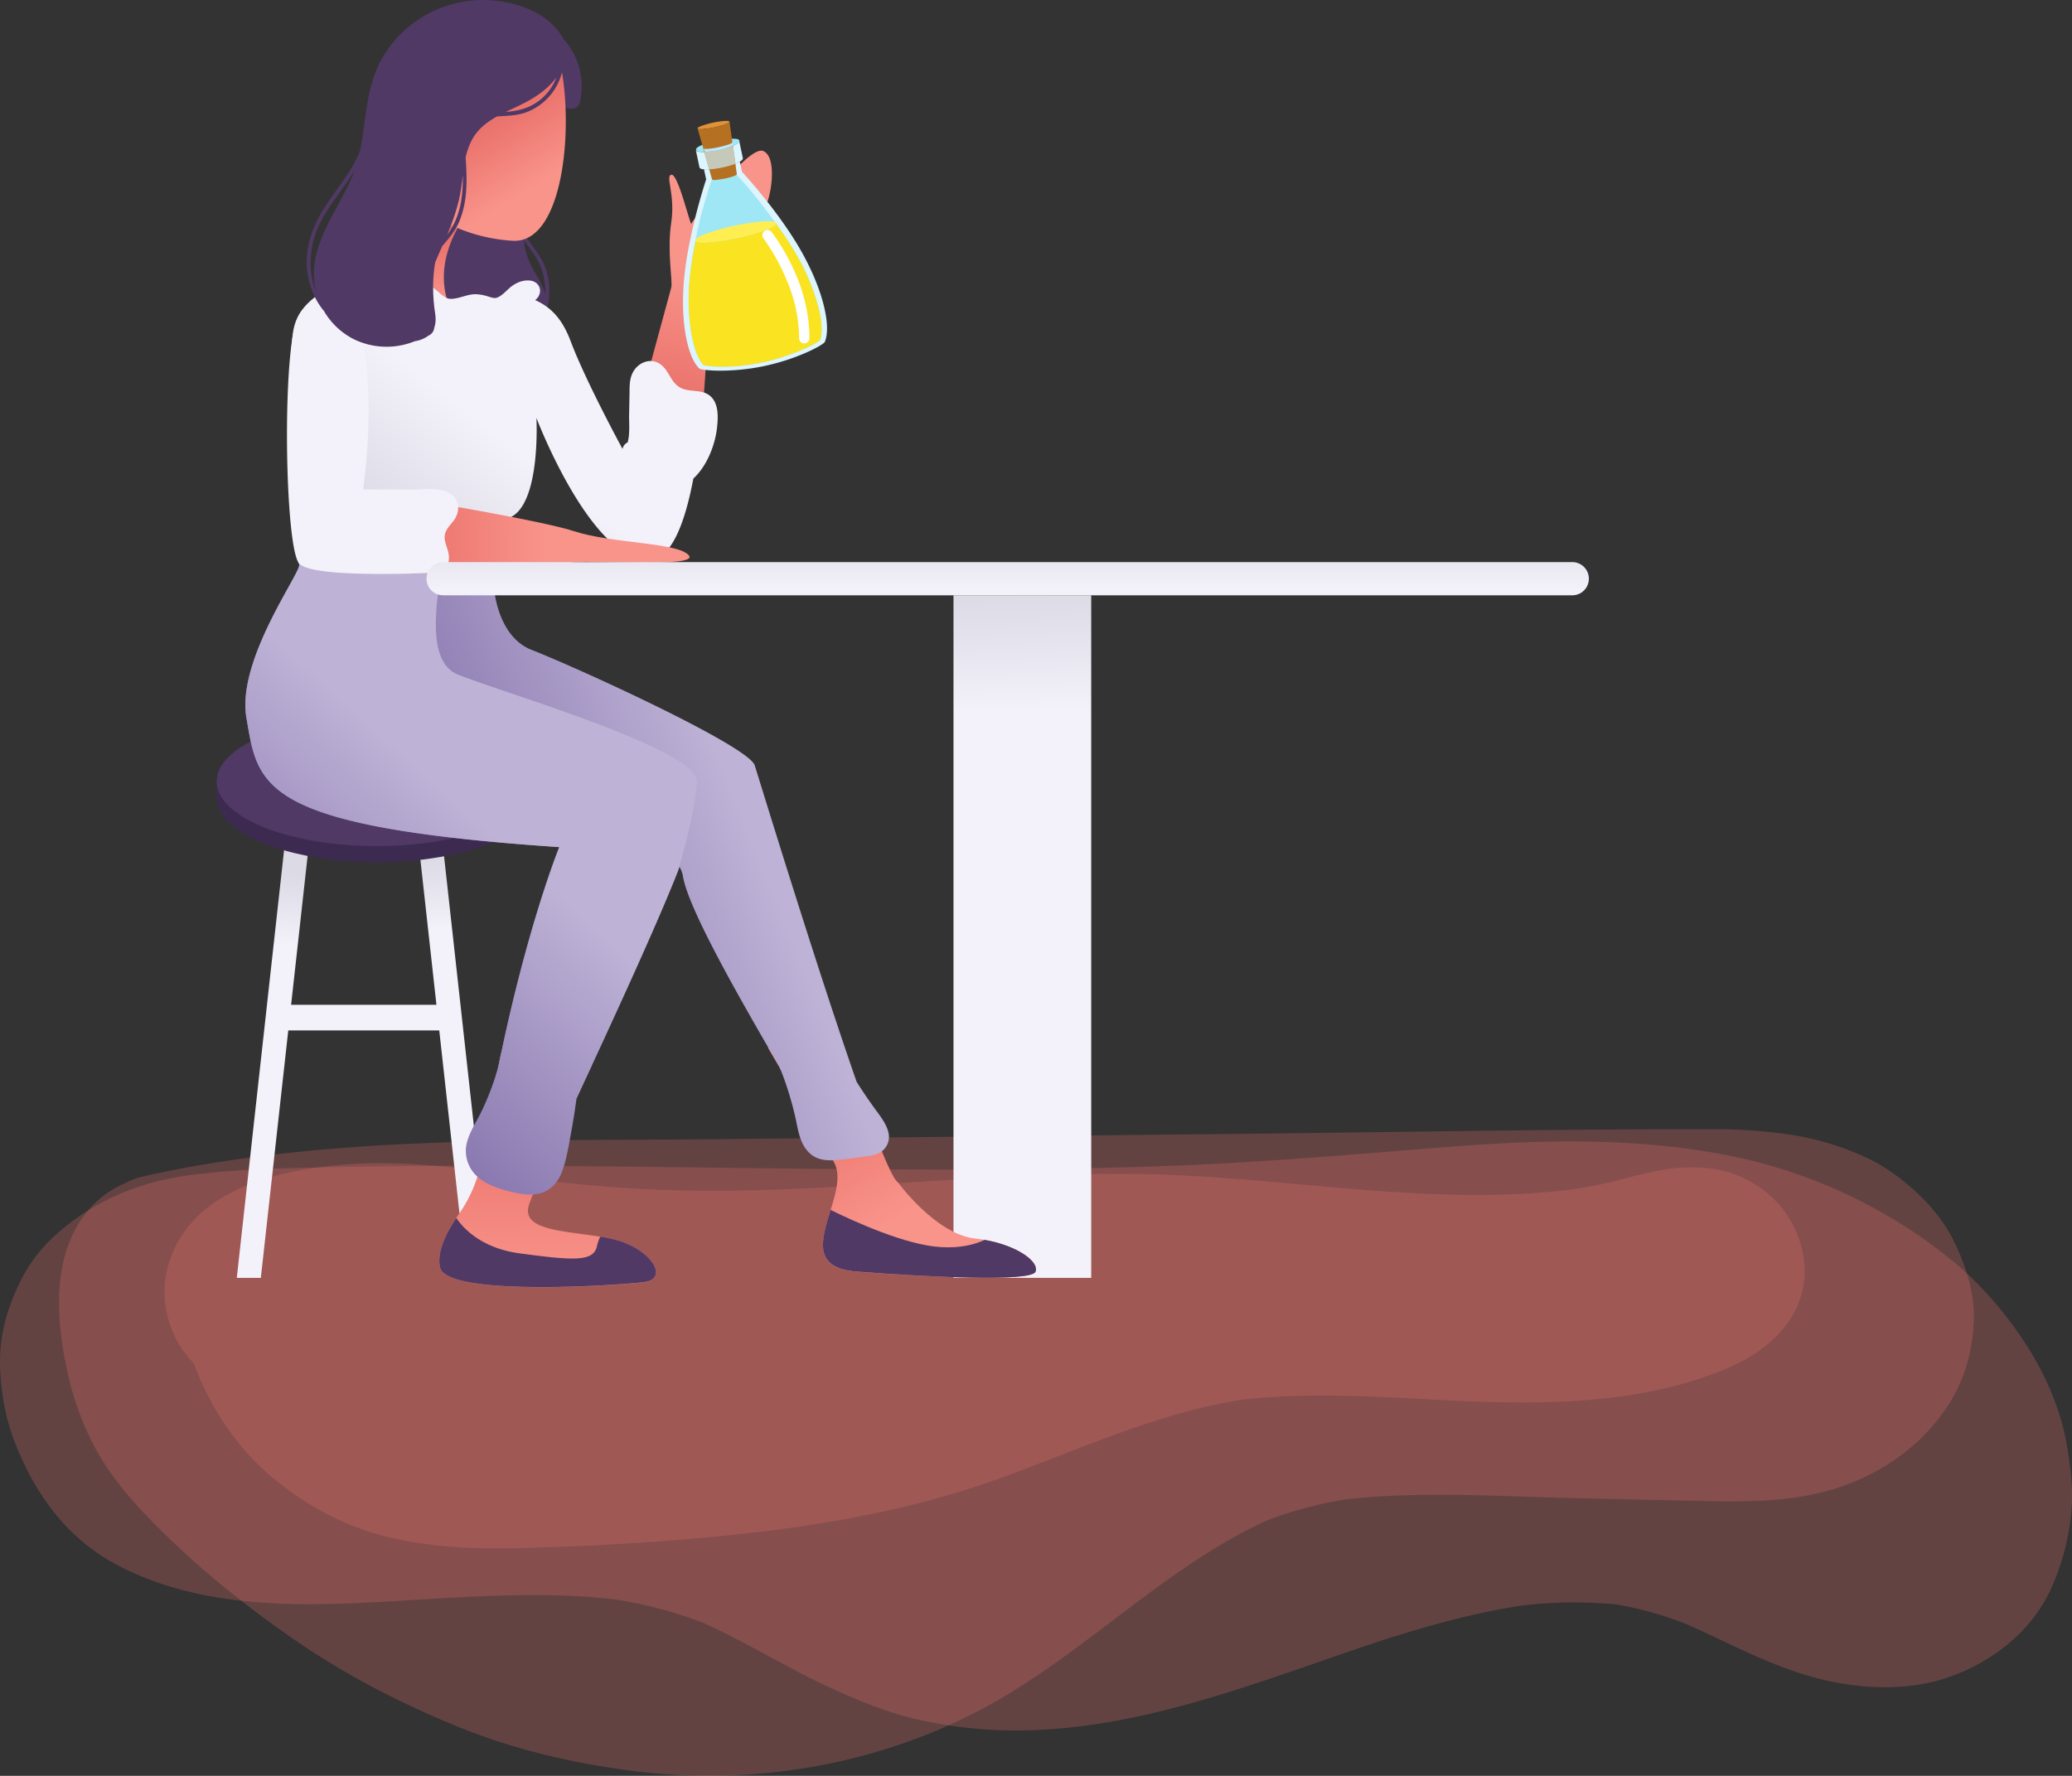 <svg xmlns="http://www.w3.org/2000/svg" xmlns:xlink="http://www.w3.org/1999/xlink" viewBox="0 0 1421.81 1218.66"><rect x="0" y="0" width="1421.81" height="1218.66" fill="#333333" stroke="none"/><defs><style>.cls-1{fill:#ea726c;opacity:0.26;isolation:isolate;}.cls-2{fill:url(#Unbenannter_Verlauf_24);}.cls-3{fill:url(#Unbenannter_Verlauf_24-2);}.cls-4{fill:url(#Unbenannter_Verlauf_24-3);}.cls-5{fill:#3d2a51;}.cls-6{fill:#503965;}.cls-7{fill:#f3f2fa;}.cls-8{fill:url(#Unbenannter_Verlauf_23);}.cls-9{fill:url(#Unbenannter_Verlauf_23-2);}.cls-10{fill:url(#Unbenannter_Verlauf_23-3);}.cls-11{fill:url(#Unbenannter_Verlauf_23-4);}.cls-12{fill:url(#Unbenannter_Verlauf_20);}.cls-13{fill:url(#Unbenannter_Verlauf_20-2);}.cls-14{fill:url(#Unbenannter_Verlauf_23-5);}.cls-15{fill:url(#Unbenannter_Verlauf_24-4);}.cls-16{fill:url(#Unbenannter_Verlauf_23-6);}.cls-17{fill:url(#Unbenannter_Verlauf_24-5);}.cls-18{fill:#dcf5ff;}.cls-18,.cls-19,.cls-20,.cls-21,.cls-22,.cls-23,.cls-24,.cls-25{fill-rule:evenodd;}.cls-19{fill:#9fe7f5;}.cls-20{fill:#df9238;}.cls-21{fill:#b57022;}.cls-22{fill:#ffee52;}.cls-23{fill:#c5c9ba;}.cls-24{fill:#b9eaff;}.cls-25{fill:#fae321;}.cls-26{fill:#fff;}</style><linearGradient id="Unbenannter_Verlauf_24" x1="696.88" y1="382.6" x2="694.39" y2="465.19" gradientTransform="matrix(1, 0, 0, -1, 0, 870.85)" gradientUnits="userSpaceOnUse"><stop offset="0" stop-color="#f3f2fa"/><stop offset="1" stop-color="#dbdae5"/></linearGradient><linearGradient id="Unbenannter_Verlauf_24-2" x1="194.56" y1="221.79" x2="199.15" y2="271.75" xlink:href="#Unbenannter_Verlauf_24"/><linearGradient id="Unbenannter_Verlauf_24-3" x1="302.83" y1="233.24" x2="297.79" y2="283.16" xlink:href="#Unbenannter_Verlauf_24"/><linearGradient id="Unbenannter_Verlauf_23" x1="375.89" y1="-7.96" x2="375.17" y2="102.45" gradientTransform="matrix(1, 0, 0, -1, 0, 870.85)" gradientUnits="userSpaceOnUse"><stop offset="0" stop-color="#f9948a"/><stop offset="1" stop-color="#ea726c"/></linearGradient><linearGradient id="Unbenannter_Verlauf_23-2" x1="618.33" y1="36.58" x2="564.25" y2="120.87" xlink:href="#Unbenannter_Verlauf_23"/><linearGradient id="Unbenannter_Verlauf_23-3" x1="309.8" y1="660.79" x2="309.51" y2="705.3" xlink:href="#Unbenannter_Verlauf_23"/><linearGradient id="Unbenannter_Verlauf_23-4" x1="478.88" y1="684.98" x2="457.19" y2="599.36" xlink:href="#Unbenannter_Verlauf_23"/><linearGradient id="Unbenannter_Verlauf_20" x1="502.27" y1="329.61" x2="325.14" y2="258.01" gradientTransform="matrix(1, 0, 0, -1, 0, 870.85)" gradientUnits="userSpaceOnUse"><stop offset="0" stop-color="#beb2d6"/><stop offset="1" stop-color="#8877af"/></linearGradient><linearGradient id="Unbenannter_Verlauf_20-2" x1="322.58" y1="312.83" x2="196.52" y2="173.28" xlink:href="#Unbenannter_Verlauf_20"/><linearGradient id="Unbenannter_Verlauf_23-5" x1="359.41" y1="738.74" x2="332.31" y2="782.82" xlink:href="#Unbenannter_Verlauf_23"/><linearGradient id="Unbenannter_Verlauf_24-4" x1="334.63" y1="578.3" x2="270.73" y2="496.42" xlink:href="#Unbenannter_Verlauf_24"/><linearGradient id="Unbenannter_Verlauf_23-6" x1="374.78" y1="501.7" x2="283.69" y2="501.13" xlink:href="#Unbenannter_Verlauf_23"/><linearGradient id="Unbenannter_Verlauf_24-5" x1="691.49" y1="465.64" x2="691.49" y2="513.54" xlink:href="#Unbenannter_Verlauf_24"/></defs><g id="Ebene_2" data-name="Ebene 2"><g id="Layer_1" data-name="Layer 1"><path class="cls-1" d="M12.49,882.43c-8.4,17.8-13.2,36.3-12.4,56.3.6,16.9,3.7,34.5,9.8,50.3,13.8,35.8,35.7,66.5,70.3,84.8,68.3,36.1,149.9,27,224.1,22.9,39.1-2.2,78.4-3.7,117.4.8a292,292,0,0,1,61,16.2c30.4,13.7,58.7,31.6,89.1,45.4,19.5,8.9,39.4,16.9,60.4,21.4a304.14,304.14,0,0,0,65.2,7c79.4-.2,154.1-28.7,228-54.1,38.8-13.3,78.1-25.4,118.7-31.6a299.67,299.67,0,0,1,64.9-.8,238.87,238.87,0,0,1,48.9,13.8c27.5,12.2,54.2,26.8,83.1,35.2,30.1,8.8,65.6,11.5,95.7,1.1,30.7-10.6,58-31.9,71.3-62.2a161.91,161.91,0,0,0,13.2-50.3c1.6-15-.1-29.7-2.5-44.6-4-25.4-14.7-50.2-28.6-71.7-14.7-22.6-32.7-43.3-53.9-60a351.31,351.31,0,0,0-147.4-68.8c-64.1-13.1-129.5-11.6-194.4-6.5-63.5,5-126.8,10.6-190.4,13-127,4.7-254.1,1.8-381.1.5-64-.6-128-.9-191.9.4-34.3.7-68.6,1.1-102.6,5.8-33.1,4.6-64,17.4-89.1,39.8A105.41,105.41,0,0,0,12.49,882.43Z"/><path class="cls-1" d="M85.79,812a67.25,67.25,0,0,0-22.5,15.5c-29.1,31.2-25.1,78.3-16.4,116.7a200.44,200.44,0,0,0,16.8,46.3c10.2,20.1,25.4,38.1,41.2,54.1,29.2,29.8,62.2,56.5,96.5,80.2s70.9,42.8,109.5,58.8c39.3,16.3,79.7,26,121.9,31.5,84,11.1,171.7-4,246-45,61.6-34,111.8-85.4,174-118.5,5.5-2.9,11.1-5.7,16.8-8.3a272.36,272.36,0,0,1,54-14.4c52-5.8,105-2,157.1-.8,28.6.6,57.3,1.3,85.9,1.9,30.4.7,61.9.9,91.3-8,33-10.1,62.2-30.5,80.4-60,10.2-16.5,15.2-35.3,16.1-54.6.9-19.1-4.9-37.2-12.9-54.2-6.1-12.9-15.6-25-26-34.6-10.6-9.8-22.8-18.9-36.1-24.8a193.21,193.21,0,0,0-55.6-15.8,356.13,356.13,0,0,0-46.2-3.1c-115-.1-230.1,2.3-345.1,3.4q-173.25,1.8-346.4,3.5c-116.5,1.2-234.2-1.9-349.5,17.9-13.5,2.3-26.9,5-40.3,8.1A52.33,52.33,0,0,0,85.79,812Z"/><path class="cls-1" d="M133.09,935.63a201,201,0,0,0,10,22.9c11,21.5,26.9,41.7,45.7,56.9,23.3,18.9,49.3,32.7,78.7,39.6,28.4,6.7,57.9,8.1,87,7.4,54.9-1.4,110.3-4.6,164.8-11,57.8-6.8,114.3-17.7,169.1-37.8,54-19.8,106.8-44.2,163.9-53.1,68-7.8,136.3,3.1,204.5,1.8,37.2-.7,75.5-4.8,110.9-16.7,23.9-8.1,45.3-18.2,60.2-39.4,7.2-10.3,11.4-25.2,10.3-37.7a70.68,70.68,0,0,0-19.4-44c-9.3-9.9-23.3-18.1-36.6-21.1-16.8-3.8-32.9-2.6-49.5,1-10,2.1-19.7,5.1-29.6,7.3-8.7,1.9-17.4,3.5-26.2,4.8-88.7,10.6-177.5-5.6-266.1-9.9-93.5-4.5-186.7,6.6-280,9.8-51.2,1.8-102.2.5-153-6-42.8-6-86-13.7-129.3-11.9-48.9,2.1-116.4,14.3-132.7,68.7C108.39,891.33,115.79,918.43,133.09,935.63Z"/><rect class="cls-2" x="654.29" y="408.53" width="94.5" height="468.4"/><polygon class="cls-3" points="178.99 876.93 212.69 572.93 196.09 572.93 162.49 876.93 178.99 876.93"/><polygon class="cls-4" points="303.09 572.93 286.59 572.93 320.19 876.93 336.69 876.93 303.09 572.93"/><path class="cls-5" d="M148.69,536.23v11.1c0,24.5,49.2,44.4,109.8,44.4s109.8-19.9,109.8-44.4-49.2-44.4-109.8-44.4c-47.7,0-88.3,12.3-103.4,29.4C151.49,533,148.69,536.23,148.69,536.23Z"/><ellipse class="cls-6" cx="258.49" cy="536.23" rx="109.8" ry="44.4"/><rect class="cls-7" x="190.89" y="689.53" width="120.8" height="17.6"/><path class="cls-8" d="M406.19,730.73l-62.3-8.3c-4.5,21.4-8.9,44.9-12.9,70.5A94.2,94.2,0,0,1,315,833c-7.7,10.9-15.6,25.6-13,36.8,4.8,20.4,123.9,12.3,140.7,10s3.6-23.4-22.2-29.4-62.6-4-57.8-22.6C364.59,820.23,384,778.73,406.19,730.73Z"/><path class="cls-9" d="M588,872.73c48.7,3.6,119.6,7.2,122.6,0s-14.4-19.8-41.5-22.8-52.9-38.5-52.9-38.5c-6.3-3.8-26.2-60.2-46.6-121.9l-42.7,29.4c21.2,36.6,41.2,69.5,46,79.9C583.79,822.23,539.29,869.13,588,872.73Z"/><path class="cls-10" d="M280.39,182.43c-2.4.7-6.2,1.5-10.9,2.4l39.6,35.4,40.8-19.9c-3.2-.9-6.5-1.8-10-2.9-23.4-7.2-8.8-41.6-8.8-41.6l-15.2-14.9-26.6-7C289.19,133.93,294.19,178.23,280.39,182.43Z"/><path class="cls-11" d="M441.39,268l40,20.9c4.6-44.5,4.4-87.9,4.4-87.9,16.8-8.4,32.4-48.1,37.9-55.9s10.2-37.3,0-41.5-48.7,48.1-49.3,49.9-9-34.2-13.6-33.6,2.8,13.2-.2,33,1.2,40.3,0,44.5C459.89,199.83,449.89,236.73,441.39,268Z"/><path class="cls-12" d="M203.29,371.23c.8,9.2,1.5,15.1,2,16,2.4,4.2-43.2,65.3-36.2,105.4,8.1,46.5,7.4,74.8,214.7,88.7,0,0-31.9,78.1-52.7,211.5-.2,1-.3,2-.5,2.9,9.8,5,24.1,11.9,38.2,16.8,18.8-43,75.2-160.2,97.5-217.6a19.29,19.29,0,0,1,2.3,6.1c3.3,21.7,37.7,82.1,66.3,131.1.7,1.9,1.5,3.7,2.2,5.6a227.78,227.78,0,0,1,8.4,27.8c1.9,8.1,2.7,17,8.1,23.7,6.5,8.2,16.2,7.5,25.5,6.3,5.2-.7,10.3-1.3,15.5-2,5-.7,9.9-1.7,13-6,6.1-8.5-.7-17.7-5.8-24.7-4.9-6.6-9.6-13.5-14-20.5-28.5-81.8-67-208.1-69.9-217.1-4.2-13.2-119.6-66.1-153.2-79.3-21.5-8.4-28.5-38.7-25.8-62.7Z"/><path class="cls-13" d="M203.29,371.23c.8,9.2,1.5,15.1,2,16,2.4,4.2-43.2,65.3-36.2,105.4,8.1,46.5,7.4,74.8,214.7,88.7,0,0-22.1,54.2-41.5,149.3a177.94,177.94,0,0,1-12.5,33.3c-3.6,7.3-8.6,14.4-9.9,22.6a23.7,23.7,0,0,0,8,21.2c6.1,5.3,13.8,7.8,21.5,9.8,7,1.8,14.8,3.4,21.9,1.2,7.7-2.4,12.4-8.7,14.9-16.1,2.8-8.3,4.2-17.3,5.8-25.9,1.4-7.6,2.6-15.2,3.6-22.9,23.7-51.2,54-116.5,69.6-156.1,0,0,12.1-39.5,13-61.4s-130.4-60.1-163.7-73.3c-27-10.7-10.4-68.1-9.9-88.1Z"/><path class="cls-6" d="M359.29,148.83a16.08,16.08,0,0,0-12.7-16.2c-9.7-2.1-18.3,3.7-24,11-11.5,14.6-19.8,33.6-17.7,52.6,1.9,17.6,12.2,33.4,29.4,39.2,15.4,5.2,37.7-.9,41.1-19.1a26.71,26.71,0,0,0,.4-6.3,47.44,47.44,0,0,0-1.3-25.6c-3.2-9.6-11-16.6-15.2-25.6a34.3,34.3,0,0,1,.5-5.6A10.48,10.48,0,0,0,359.29,148.83Zm11,32.5a44.52,44.52,0,0,1,3.8,20.3c-1.9-5.8-5-11.2-8.1-16.6a52,52,0,0,1-6.6-20.5C363,170.13,367.59,175.23,370.29,181.33Z"/><path class="cls-6" d="M398,69.83a48.52,48.52,0,0,0-13.9-45.7c-6.3-5.9-15.9,3.6-9.6,9.6a34.57,34.57,0,0,1,10.4,32.6C383.09,74.63,396.19,78.33,398,69.83Z"/><path class="cls-14" d="M351.79,165.23c32.6,2,41.2-67.9,34.2-113.5-2.6-17.1-15.1-25.5-29.7-29.3-33.9-8.8-68.9,9.2-83,41.2-5.6,12.8-8.9,27.4-5.5,41.9C277.59,146.33,319.19,163.33,351.79,165.23Z"/><path class="cls-15" d="M201.09,228c-5.2,35.9,1.3,146.5,3.9,158.3,20.4.8,84,2.8,133.7-2.8,1.5-13.5,6.2-25,13.2-29.4,19.2-12,16.2-67.3,16.2-67.3s37.9,99.7,78.1,97.3c14.6-.9,23.8-25.1,29.6-55.7,9.4-8.7,14.8-22.8,16.2-34.6.8-7.2,1.4-16.9-4.7-22.1s-15-1.9-21.5-6.3c-6-4-7.2-12.3-13.5-16-6.7-4-14.7-.3-18.1,6.3-2.1,4.1-2.2,8.8-2.2,13.3-.1,5.4-.2,10.9-.3,16.3-.1,3.9.7,12.4-1,18.3a6.17,6.17,0,0,0-3.5,4.5c-6.6-12.2-26.7-50.2-35.7-74.2-6.1-16.1-14.2-23.4-24.3-28a7.88,7.88,0,0,0,3.4-6.2c0-4.2-3.3-6.9-7.2-7.2-4.6-.4-8.9,1.4-12.5,4.1-3,2.3-6.3,6.5-10,7.7-1.8.6-3.7-.2-5.5-.7a31.8,31.8,0,0,0-9.1-1.7c-5.9,0-11.3,3.2-17.1,3.2-4.7-.1-8.3-5.5-12.2-7.7a23.55,23.55,0,0,0-8.3-2.5c-2.4-.3-5.4-.2-7.7-1.3-3.8-1.9-5.8-7.6-8.3-10.8-3.8-4.8-8.9-8.2-15.2-8.1-7.6.1-9,9.9-4,13.3C231.49,193.53,204.59,203.73,201.09,228Z"/><path class="cls-16" d="M472.69,381.13c-7.5-9-52.5-8-78.8-16.6-14.6-4.8-57.6-12.8-93-18.9l-18.4,48.1c49.1-1.2,104-6.2,108.5-7.5C398.69,383.63,480.19,390.13,472.69,381.13Z"/><path class="cls-7" d="M236.89,193.13c-14.1,4.7-25.3,14.1-29.8,20a27.65,27.65,0,0,0-4.5,9.3c-8.9,32.4-6.7,151.3,2.4,163.9,5.6,7.7,47.4,8.4,90.1,6.9,2.1,1.5,5.2,1.9,7.2.3,4.3-3.3,6.4-7.5,5.6-13-.6-4.7-3.5-8.8-2.6-13.7.9-4.5,4.6-7.1,6.9-10.9,2.7-4.4,3.1-9.6.1-14-5.8-8.5-20.1-5.9-28.8-6-11.4,0-22.8,0-34.3-.1C262.19,235,236.89,193.13,236.89,193.13Z"/><path class="cls-6" d="M388.59,31.33c-8.8-24.4-41.1-33.2-64.5-31a80.15,80.15,0,0,0-61.7,39.3C251,59.33,251.49,82,247,103.53c-4.4,11.6-12.3,21.5-19.5,31.7-8.1,11.4-14.8,23.4-16.6,37.5-1.9,14.6,2.3,29.8,11.4,40.7a49.78,49.78,0,0,0,20.2,19.2,51.38,51.38,0,0,0,42.2,1.5,20.39,20.39,0,0,0,9.3-3.8,6.61,6.61,0,0,0,4-5.5,13.54,13.54,0,0,0,.8-3.6c.4-3.6-.4-7.1-.8-10.6a122.6,122.6,0,0,1-.8-13.6,106.07,106.07,0,0,1,1.4-16.9h0c1.6-3.8,3.2-7.5,4.9-11.3,4.3-4.9,8.5-9.9,11.1-15.6,6.4-14.2,6-29.9,4.9-45.1a49.32,49.32,0,0,1,4.1-11.7c3.9-7.6,10.3-12.5,17.4-16.5,6.7-.5,13.5-.5,19.9-2.8A39.73,39.73,0,0,0,386.39,46a.9.9,0,0,0-.2-.9,37.54,37.54,0,0,0,2.4-9.6A5.12,5.12,0,0,0,388.59,31.33Zm-146.8,89.6c-10.7,25.3-32.1,49.3-25,78.7-4.6-11.1-4.6-24-1.4-35.5,5-17.8,18.3-31.3,27.7-46.7C242.69,118.53,242.29,119.73,241.79,120.93Zm67.8,36.1a27,27,0,0,1-2.7,3.9,151.35,151.35,0,0,0,8-23.5,161.87,161.87,0,0,0,2.7-17.4C317.79,132.93,316.39,145.83,309.59,157Zm63.1-90.3c-7,6.6-15.5,9.3-24.9,10a2.2,2.2,0,0,0-.8.1c3.9-1.9,7.8-3.6,11.5-5.5,9-4.5,17.6-10.3,23.3-18.2A36.23,36.23,0,0,1,372.69,66.73Z"/><path class="cls-6" d="M442.69,879.73c16.8-2.4,3.6-23.4-22.2-29.4-2.7-.6-5.6-1.2-8.6-1.7a31.4,31.4,0,0,0-2.3,6.7c-2.4,10.8-16.8,9.6-52.9,4.8-26.2-3.5-38.7-17.1-43.6-24.3-7,10.5-13.5,23.7-11.1,34C306.79,890.13,425.89,882,442.69,879.73Z"/><path class="cls-6" d="M710.59,872.73c2.7-6.6-11.6-17.7-34.8-21.9-6.8,3.2-16.6,5.8-30.1,5-23.8-1.3-59.2-17.4-75.7-25.5-6.2,20.2-13,40,18,42.3C636.69,876.33,707.49,879.93,710.59,872.73Z"/><path class="cls-17" d="M1078.89,408.53a11.4,11.4,0,0,0,0-22.8H304.09a11.4,11.4,0,0,0,0,22.8Z"/><g id="Ebene_2-2" data-name="Ebene 2"><g id="Ebene_1-2" data-name="Ebene 1-2"><path class="cls-18" d="M477.43,102.85l2.55,12c.57,2.69,11.87.94,15.59.15s14.75-3.79,14.18-6.48l-2.55-12c.57,2.68-10.46,5.68-14.18,6.47S478,105.54,477.43,102.85Z"/><path class="cls-18" d="M507.66,110.9l1.5,7s24.06,25.78,39.76,52.91,21.57,52.67,17.18,63.54c.35,1.65-18,11.82-41.57,16.83s-44.53,3-44.83,1.53c-8.18-8-13.42-33.66-9.9-64.87s14.76-64.71,14.76-64.71l-1.49-7a50.47,50.47,0,0,0,12.66-1.4,41.66,41.66,0,0,0,11.93-3.83Z"/><path class="cls-19" d="M486.55,116.25l1.91,7-.29.7c-2.23,6.74-4.22,13.65-6.21,20.55s-3.48,14.14-4.85,20.91c-1.44,7.44-2.73,14.62-3.46,22.34a150.79,150.79,0,0,0,.61,40.49c1.11,6.24,3.65,17.16,8.44,22.4,7.18,1.29,21.41,2.15,41.46-2.11,11.16-2.37,29.49-8.65,38.53-14.89,2.45-6.79.37-17.58-1.4-23.9a149.15,149.15,0,0,0-16.12-37.19c-3.72-6.34-8.4-13.12-12.7-19.12s-8.22-11.22-12.94-17.13c-4.41-5.54-9-11-14-16.24l-.13-.62-1.08-7.12a66.11,66.11,0,0,1-9,2.55,42.07,42.07,0,0,1-8.77,1.43Z"/><path class="cls-19" d="M507.41,96.48c.57,2.69-10.46,5.68-14.18,6.47s-15,2.55-15.59-.14,10.3-5.43,14.23-6.27,15-2.54,15.54-.06Z"/><path class="cls-20" d="M500.54,83.47c.3,1.44-7.92,3.41-10.61,4s-11,1.91-11.3.67,7.71-3.36,10.6-4,11-1.91,11.31-.67Z"/><path class="cls-21" d="M505.61,119.55c.22,1-6.14,2.6-8.21,3s-8.52,1.59-8.74.56l-10-35c.3,1.45,8.62-.1,11.3-.67s10.87-2.74,10.61-4Z"/><path class="cls-22" d="M532.88,153.29c.75,3.51-19.75,8.74-26.78,10.23s-28.08,5.1-28.83,1.59,19.75-8.73,26.78-10.23S532.13,149.78,532.88,153.29Z"/><path class="cls-23" d="M486.55,116.25a66.12,66.12,0,0,0,9.23-1.31,69.12,69.12,0,0,0,9-2.55L503,100.22a80.39,80.39,0,0,1-9.79,2.73,54,54,0,0,1-10.1,1.28l3.42,12Z"/><path class="cls-24" d="M493.23,103A54.51,54.51,0,0,0,503,100l-.32-2.53c.06,1.29-7.13,3-9.61,3.56s-10,1.9-10.23.66l.73,2.44A47.5,47.5,0,0,0,493.23,103Z"/><path class="cls-25" d="M506.1,163.52c-7,1.49-27.87,5.06-28.62,1.55a225.69,225.69,0,0,0-3.83,22.63,150.79,150.79,0,0,0,.61,40.49c1.11,6.24,3.65,17.16,8.44,22.4,7.18,1.29,21.41,2.15,41.46-2.11,11.16-2.37,29.49-8.65,38.53-14.89,2.45-6.79.37-17.58-1.4-23.9a149.15,149.15,0,0,0-16.12-37.19c-3.72-6.34-8.4-13.12-12.7-19.12.95,3.47-19.55,8.69-26.37,10.14Z"/><path class="cls-26" d="M523.8,163.43a3.55,3.55,0,0,1,5.84-4.05,144.76,144.76,0,0,1,18.91,35.09,110.81,110.81,0,0,1,6.91,37.63,3.58,3.58,0,0,1-3.56,3.57h0a3.59,3.59,0,0,1-3.56-3.56,101.67,101.67,0,0,0-6.6-35.12,145.5,145.5,0,0,0-17.94-33.56Z"/></g></g></g></g></svg>